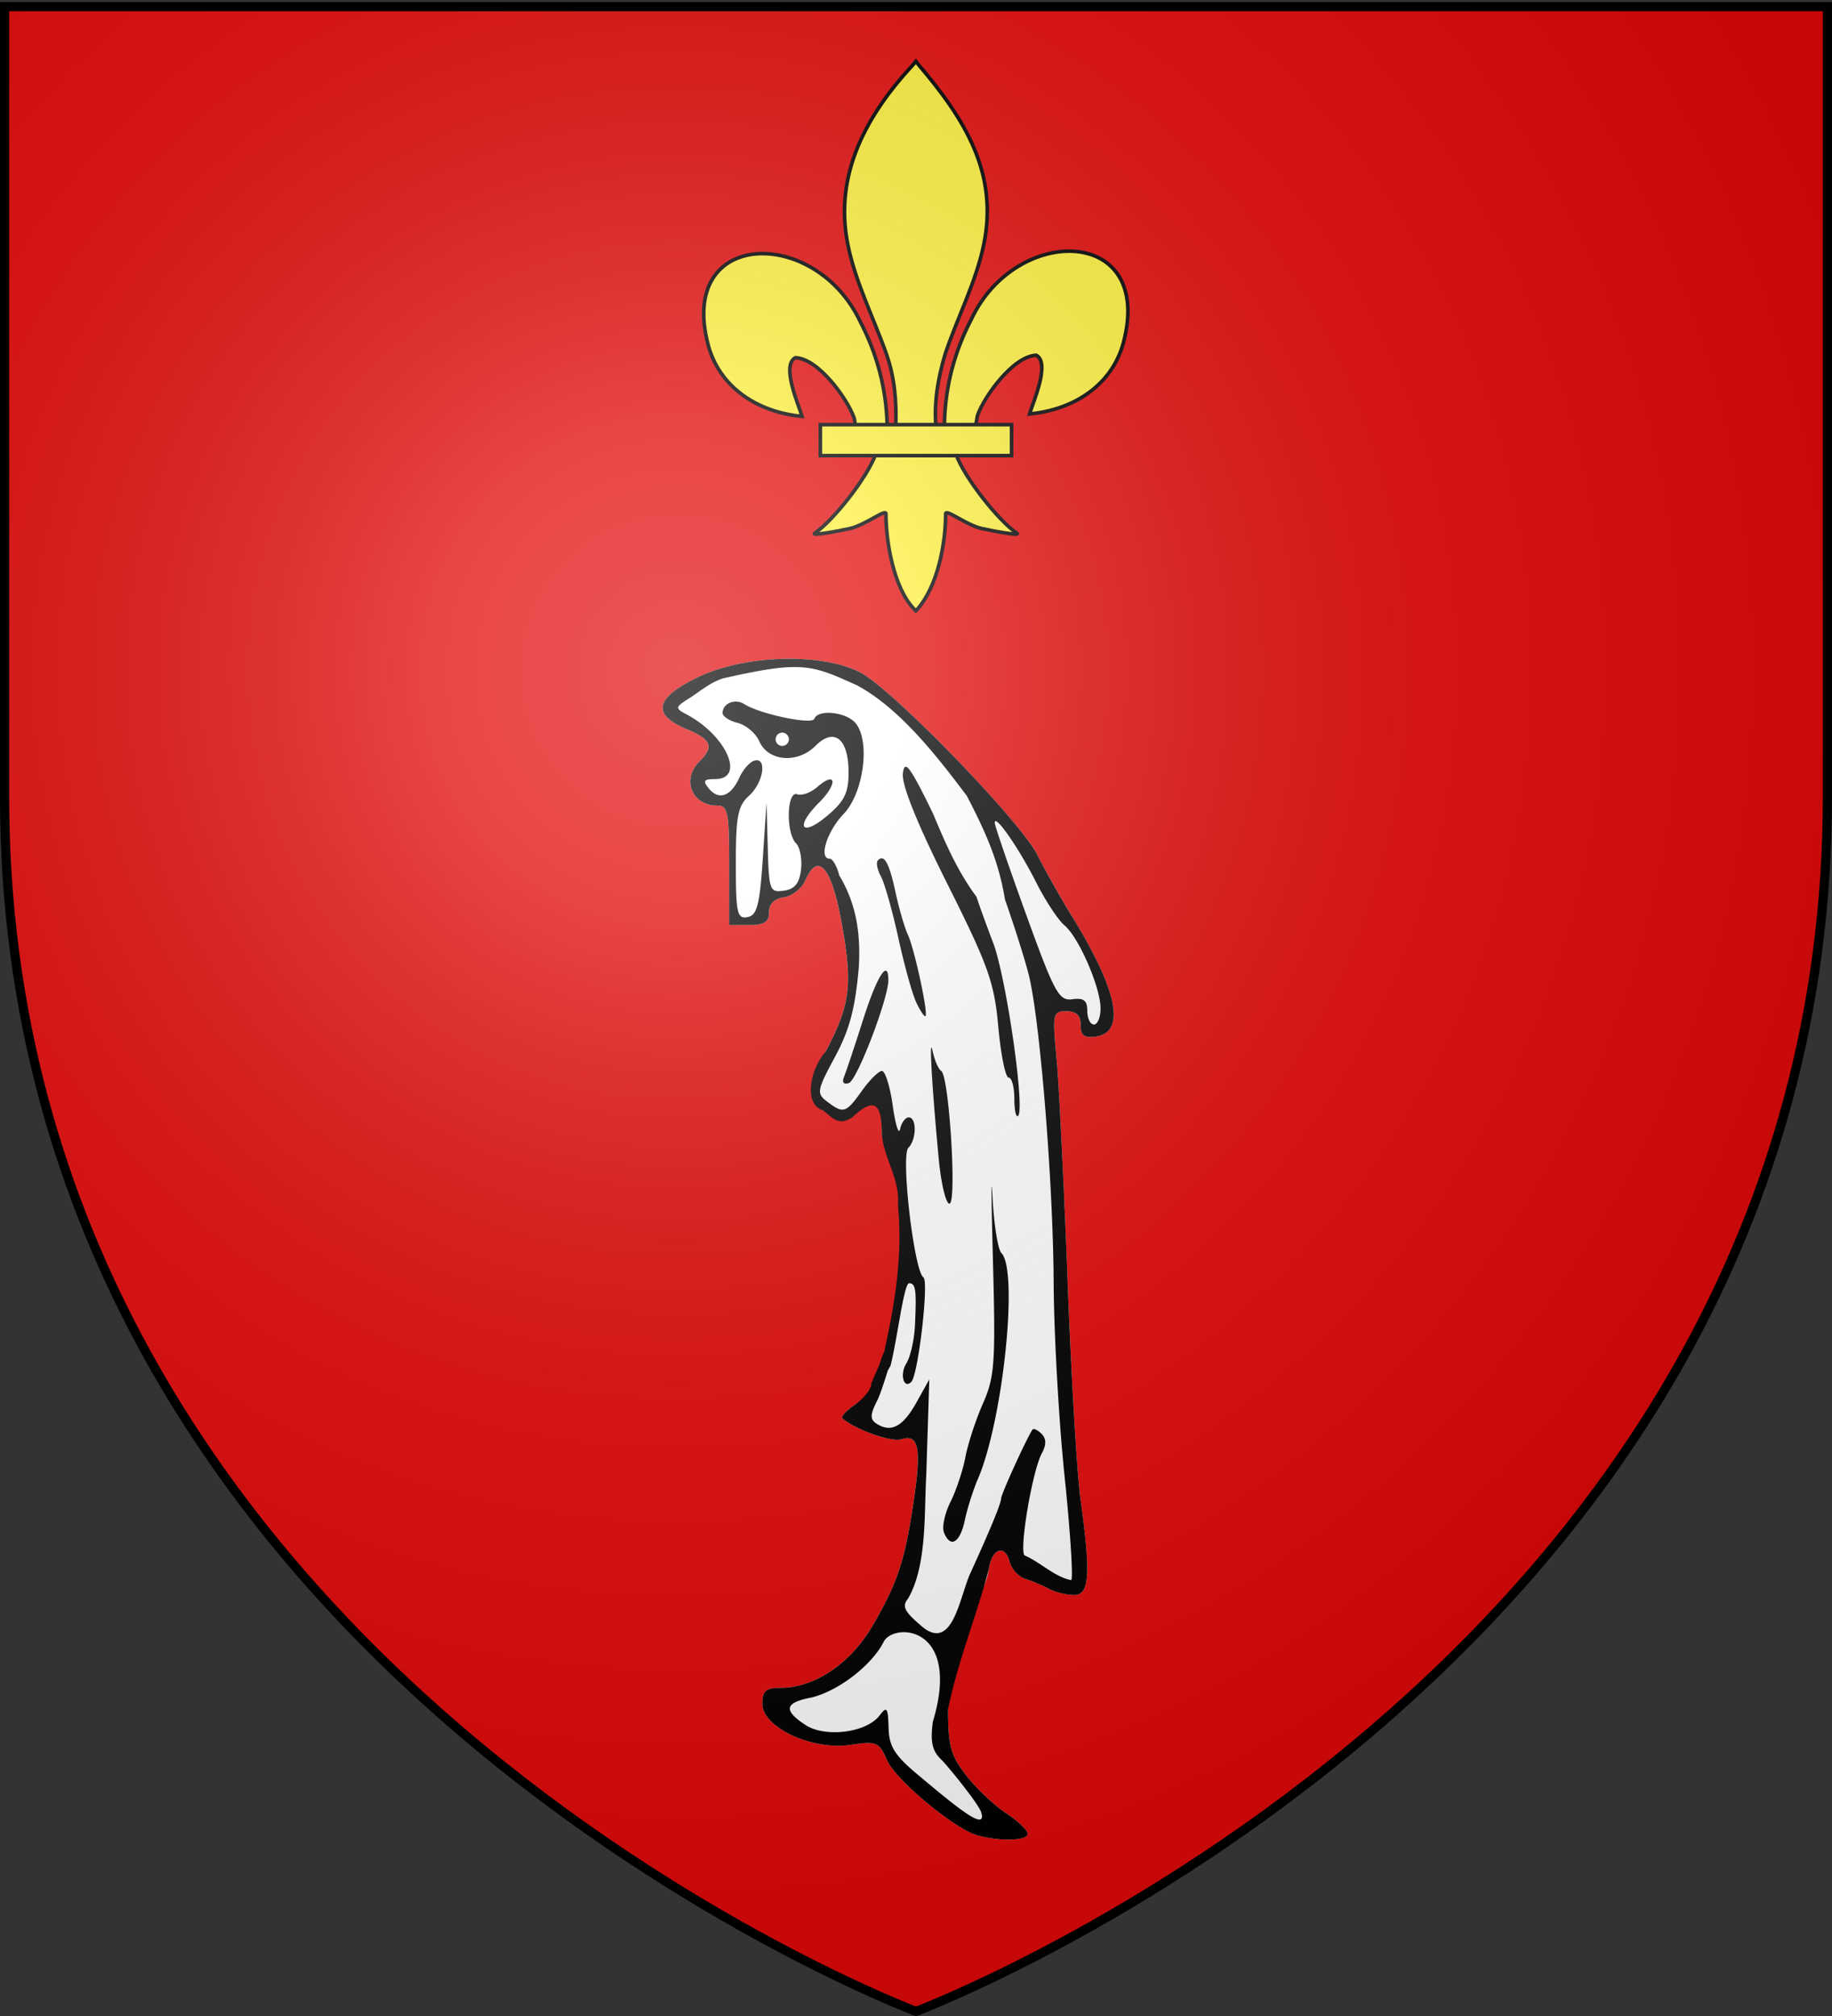 <svg xmlns="http://www.w3.org/2000/svg" xmlns:xlink="http://www.w3.org/1999/xlink" width="600" height="660" version="1.0"><rect width="100%" height="100%" fill="#333333" stroke="none"/><defs><linearGradient id="b"><stop offset="0" style="stop-color:white;stop-opacity:.314"/><stop offset=".19" style="stop-color:white;stop-opacity:.251"/><stop offset=".6" style="stop-color:#6b6b6b;stop-opacity:.125"/><stop offset="1" style="stop-color:black;stop-opacity:.125"/></linearGradient><linearGradient id="a"><stop offset="0" style="stop-color:#fd0000;stop-opacity:1"/><stop offset=".5" style="stop-color:#e77275;stop-opacity:.659"/><stop offset="1" style="stop-color:black;stop-opacity:.323"/></linearGradient><radialGradient xlink:href="#b" id="c" cx="221.445" cy="226.331" r="300" fx="221.445" fy="226.331" gradientTransform="matrix(1.353 0 0 1.349 -77.63 -85.747)" gradientUnits="userSpaceOnUse"/></defs><g style="display:inline"><path d="M300 658.5s298.5-112.32 298.5-397.772V2.176H1.5v258.552C1.5 546.18 300 658.5 300 658.5z" style="fill:#e20909;fill-opacity:1;fill-rule:evenodd;stroke:none;stroke-width:1px;stroke-linecap:butt;stroke-linejoin:miter;stroke-opacity:1"/><path d="M407.03 608.7c1.424-61.957 16.75-119.54 45.289-174.11 74.714-157.185 302.92-153.431 252.615 38.812-18.537 70.84-81.509 112.474-156.319 119.615 5.4-18.665 35.1-84.652 11.125-97.562-38.339 1.449-85.945 67.706-97.393 99.301-1.653 4.536-1.19 9.778-3.036 14.24" style="opacity:1;fill:#fcef3c;fill-opacity:1;fill-rule:evenodd;stroke:#000;stroke-width:6;stroke-linecap:butt;stroke-linejoin:miter;stroke-miterlimit:4;stroke-dasharray:none;stroke-opacity:1;display:inline" transform="matrix(.197 0 0 .197 229.118 18.7)"/><g style="opacity:1;display:inline"><g style="fill:#fcef3c;fill-opacity:1;stroke:#000;stroke-width:6;stroke-miterlimit:4;stroke-dasharray:none;stroke-opacity:1"><path d="M350.523 657.372c-1.425-61.956-16.751-119.54-45.29-174.108-74.714-157.186-302.92-153.432-252.615 38.81 18.537 70.84 81.509 112.475 156.319 119.616-5.4-18.665-35.1-84.652-11.124-97.562 38.338 1.449 85.944 67.705 97.392 99.301 1.653 4.536 1.19 9.778 3.036 14.24" style="fill:#fcef3c;fill-opacity:1;fill-rule:evenodd;stroke:#000;stroke-width:6;stroke-linecap:butt;stroke-linejoin:miter;stroke-miterlimit:4;stroke-dasharray:none;stroke-opacity:1" transform="matrix(.197 0 0 .197 221.52 9.911)"/><path d="M393.626 57.12c-78.714 84.85-131.565 182.962-108.781 298.031 12.57 63.484 43.041 122.28 64.53 183.438 13.437 38.37 16.873 78.452 15.282 118.781h66.781c-3.196-40.626 3.807-79.998 15.282-118.781 20.474-61.538 51.625-119.906 64.53-183.438 24.129-118.779-32.506-208.36-108.437-297.656l-4.64-5.918-4.547 5.543z" style="fill:#fcef3c;fill-opacity:1;fill-rule:nonzero;stroke:#000;stroke-width:6;stroke-linecap:butt;stroke-linejoin:miter;stroke-miterlimit:4;stroke-dasharray:none;stroke-opacity:1" transform="matrix(.197 0 0 .197 221.52 9.911)"/><path d="M331.345 704.401c-13.962 39.13-70.889 110.792-101.125 131.22-7.843 5.297 37.486-3.052 57.78-7.5 26.62-5.835 61.218-34.198 60.407-24.188-.075 45.838 12.811 122.324 46.406 157.468l3.182 3.388 3.287-3.388c33.578-39.17 46.238-108.042 46.406-157.468-.81-10.01 33.788 18.353 60.407 24.187 20.295 4.449 65.623 12.798 57.78 7.5-30.236-20.427-87.131-92.089-101.093-131.219H331.345z" style="fill:#fcef3c;fill-opacity:1;fill-rule:evenodd;stroke:#000;stroke-width:6;stroke-linecap:butt;stroke-linejoin:miter;stroke-miterlimit:4;stroke-dasharray:none;stroke-opacity:1" transform="matrix(.197 0 0 .197 221.52 9.911)"/><path d="M239.352 655.379H557.24v51.503H239.352z" style="fill:#fcef3c;fill-opacity:1;stroke:#000;stroke-width:6;stroke-miterlimit:4;stroke-dasharray:none;stroke-opacity:1" transform="matrix(.197 0 0 .197 221.52 9.911)"/></g></g><path d="M318.467 564.266c-7.352-1.872-26.973-18.096-29.896-24.719-2.64-5.984-3.38-6.293-11.96-5.01-12.54 1.876-28.86-5.706-28.86-13.41 0-4.232 1.117-5.235 5.83-5.235 11.294 0 23.049-7.927 30.347-20.465 8.167-14.032 10.552-21.32 13.452-41.114 2.502-17.076 1.544-21.627-4.171-19.813-3.24 1.029-15.237-3.261-19.266-6.888-.525-.473 1.185-2.359 3.8-4.19 2.616-1.832 6.245-4.418 6.245-6.74 8.46-22.32 14.892-49.452 8.037-74.063-1.361-.454-5.183-4.49-5.183-8.97 0-10.579-1.835-12.112-7.796-6.512l-4.725 1.723-6.786-2.074-2.454-5.323 3.353-13.811c8.188-15.42 8.989-22.033 5.178-42.736-3.286-17.848-7.65-22.826-11.772-13.43-1.18 2.688-4.343 5.2-7.03 5.58-3.14.447-4.887 2.193-4.887 4.887 0 3.21-1.526 4.193-6.515 4.193h-6.515V246.6c0-17.374-.434-19.545-3.909-19.545-8.293 0-11.76-8.53-5.864-14.427 4.925-4.924 4-7.202-4.343-10.688-11.46-4.788-10.1-10.306 4.209-17.076 15.326-7.25 40.413-7.899 52.885-1.367 10.63 5.568 52.537 48.782 58.034 59.846 2.374 4.777 7.35 13.613 11.057 19.634 15.259 24.782 17.95 38.271 7.918 39.696-3.717.528-4.886-.382-4.886-3.8 0-3.149-1.396-4.495-4.659-4.495-4.467 0-4.599.644-3.215 15.745.794 8.66 2.405 41.154 3.581 72.21 1.176 31.055 3.08 63.304 4.23 71.665 3.427 24.903 2.98 31.49-2.138 31.49-2.406 0-6.07-.906-8.144-2.013-2.074-1.107-5.574-2.578-7.778-3.268-2.204-.69-4.527-3.245-5.163-5.677-1.517-5.8-5.828-4.248-6.783 2.442-.413 2.892-1.723 6.442-2.91 7.888-6.198 16.34-10.226 23.319-10.455 38.08 0 11.93.871 15.09 5.972 21.648 3.284 4.224 9.148 9.765 13.03 12.315 3.882 2.55 7.058 5.603 7.058 6.787 0 2.197-8.585 2.503-16.153.576z" style="fill:#fff" transform="translate(1.931 36.691)"/><path d="M318.467 564.266c-7.352-1.872-26.973-18.096-29.896-24.719-2.64-5.984-3.38-6.293-11.96-5.01-12.54 1.876-28.86-5.706-28.86-13.41 0-4.232 1.117-5.235 5.83-5.235 11.294 0 23.049-7.927 30.347-20.465 8.167-14.032 10.552-21.32 13.452-41.114 2.502-17.076 1.544-21.627-4.171-19.813-3.24 1.029-15.237-3.261-19.266-6.888-.525-.473 1.185-2.359 3.8-4.19 2.616-1.832 5.704-4.96 5.704-7.28 14.552-33.95 4.94-1.095 2.133 5.268-2.579 4.97-2.664 6.544-.432 7.985 4.744 3.063 8.622 1.014 13.033-6.886l4.243-7.601-.996 31.396c-.733 12.306.335 29.278-5.917 40.293-2.055 2.476-1.34 4.142 3.6 8.392 10.57 10.011 12.965-7.588 16.477-16.016 6.838-14.989 10.345-23.486 10.345-25.065 0-1.38 8.428-19.877 10.283-22.568.356-.517 1.69.1 2.962 1.373 1.587 1.587 1.621 3.588.108 6.37-3.041 5.594-7.365 30.764-5.737 33.398 5.239 2.251 9.966 7.131 15.36 8.129.678-.678-.305-15.992-2.184-34.03-1.88-18.039-3.49-46.715-3.58-63.725-.17-32.581-4.485-85.751-8.151-100.422-1.194-4.777-4.698-15.865-7.787-24.64-2.01-12.243-6.038-21.539-12.508-33.949-9.424-12.501-21.648-28.463-35.945-36.163-14.69-6.63-17.783-8.158-42.672-2.553-4.479.786-9.14 4.8-12.01 6.607-4.98 3.131-5.03 3.384-1.087 5.482 13.03 6.929 19.282 21.15 9.299 21.15-3.767 0-4.135.573-2.013 3.13 3.262 3.93 7.171 2.522 9.926-3.573 1.169-2.587 3.347-5.093 4.84-5.569 4.356-1.387 3.145 7.122-1.629 11.442-3.688 3.338-4.343 6.689-4.343 22.213 0 16.24.424 18.201 3.8 17.559 3.144-.599 4.012-3.91 5.025-19.162l1.224-18.438.405 14.81c.383 14.019.665 14.773 5.29 14.116 3.56-.505 5.08-2.389 5.6-6.93.392-3.43-.341-7.291-1.629-8.579-3.38-3.38-3.057-17.296.373-16.053 1.493.54 4.431-.512 6.529-2.34 6.308-5.496 6.864-1.162.648 5.054-8.011 8.012-5.851 11.497 2.678 4.32 5.593-4.706 6.976-7.501 6.976-14.098 0-11.167-4.672-14.946-10.845-8.773-5.893 5.893-15.493 5.112-18.394-1.496-1.15-2.622-4.327-5.328-7.058-6.014-2.731-.685-4.966-2.147-4.966-3.248 0-3.157 4.078-4.858 7.058-2.944 5.085 3.263 22.245 6.884 22.984 4.85 1.18-3.247 10.459-2.27 13.524 1.423 4.881 5.881 2.645 22.84-3.915 29.699-5.477 5.726-8.27 14.662-4.582 14.662.972 0 2.381 2.444 3.13 5.43 5.543 9.3 7.032 18.716 6.434 29.86-1.17 13.669-3.032 20.699-7.85 29.646-5.904 10.965-6.07 11.914-2.546 14.59 5.33 4.047 6.169 3.788 11.37-3.516 2.55-3.583 5.516-6.515 6.588-6.515s2.665 5.13 3.541 11.402c.876 6.27 1.958 9.69 2.406 7.6.447-2.09 1.719-3.8 2.826-3.8 2.672 0 2.581 7.25-.125 9.956-2.533 2.532 1.86 40.33 4.93 42.424 1.858 1.266-1.701 31.95-3.969 34.216-2.47 2.47-3.834-2.505-1.647-6.007 1.344-2.151 2.623-7.726 2.843-12.389.556-11.764.262-13.907-1.91-13.907-1.733 0-3.85 18.276-6.087 27.004-8.063 14.484-5.05 2.606-2.042-4.744 4.474-19.863 5.779-33.803 4.47-47.776.77-9.027-4.993-15.6-5.31-24.071 0-10.761-3.57-10.421-9.555-4.8-4.66 3.192-6.638.056-9.752-2.245-6.413-1.968-4.053-13.656.9-19.134 8.187-15.42 8.988-22.033 5.177-42.736-3.286-17.848-7.65-22.826-11.772-13.43-1.18 2.688-4.343 5.2-7.03 5.58-3.14.447-4.887 2.193-4.887 4.887 0 3.21-1.526 4.193-6.515 4.193h-6.515V246.6c0-17.374-.434-19.545-3.909-19.545-8.293 0-11.76-8.53-5.864-14.427 4.925-4.924 4-7.202-4.343-10.688-11.46-4.788-10.1-10.306 4.209-17.076 15.326-7.25 40.413-7.899 52.885-1.367 10.63 5.568 52.537 48.782 58.034 59.846 2.374 4.777 7.35 13.613 11.057 19.634 15.259 24.782 17.95 38.271 7.918 39.696-3.717.528-4.886-.382-4.886-3.8 0-3.149-1.396-4.495-4.659-4.495-4.467 0-4.599.644-3.215 15.745.794 8.66 2.405 41.154 3.581 72.21 1.176 31.055 3.08 63.304 4.23 71.665 3.427 24.903 2.98 31.49-2.138 31.49-2.406 0-6.07-.906-8.144-2.013-2.074-1.107-5.574-2.578-7.778-3.268-2.204-.69-4.527-3.245-5.163-5.677-1.517-5.8-5.828-4.248-6.783 2.442-3.994 15.352-10.209 30.273-13.365 45.968 0 11.93.871 15.09 5.972 21.648 3.284 4.224 9.148 9.765 13.03 12.315 3.882 2.55 7.058 5.603 7.058 6.787 0 2.197-8.585 2.503-16.153.576zm.943-7.677c-.826-2.688-10.964-15.217-13.098-17.255-2.937-2.804-3.598-5.807-2.72-12.356 9.603-31.983-13.337-32.561-16.207-25.973-3.932 7.547-14.63 15.834-23.496 18.03-8.84 1.658-9.405 4.163-2.03 8.995 6.488 4.252 19.989 2.534 24.264-3.088 2.394-3.149 2.78-2.63 2.96 3.98.17 6.238 1.963 9.063 9.99 15.745 11.239 9.356 22.492 18.933 20.337 11.922zm39.099-263.117c0-6.924-7.119-23.321-11.817-27.22-2.048-1.7-6.223-8.039-9.277-14.086-5.729-11.343-13.733-22.823-13.549-19.432.058 1.057 4.709 14.626 10.336 30.154 9.264 25.566 10.69 28.168 15.097 27.553 3.688-.515 4.867.405 4.867 3.8 0 2.464.977 4.48 2.171 4.48 1.195 0 2.172-2.362 2.172-5.249zm-102.07-88.134a2.178 2.178 0 0 0-2.172-2.172 2.178 2.178 0 0 0-2.172 2.172c0 1.194.977 2.171 2.172 2.171a2.178 2.178 0 0 0 2.172-2.171zm50.766 259.602c-.67-1.746.312-6.242 2.183-9.991 1.87-3.75 4.063-10.35 4.873-14.669.81-4.318 3.392-12.189 5.737-17.49 3.845-8.693 4.166-13.284 3.27-46.766-.547-20.42-.614-29.8-.15-20.846.465 8.954 1.777 17.212 2.916 18.351 5.662 5.662.546 54.852-7.692 73.954-1.545 3.584-3.479 9.692-4.297 13.574-1.563 7.419-4.782 9.246-6.84 3.883zm-1.69-122.242c-2.26-24.01-3.231-41.095-2.006-35.29.63 2.986 1.898 5.918 2.819 6.515 2.601 1.688 5.184 43.434 2.687 43.434-1.166 0-2.742-6.596-3.5-14.659zm24.762-19.726c0-3.782-.843-6.877-1.873-6.877s-2.546-7.445-3.37-16.544c-1.33-14.666-3.227-19.99-16.711-46.909-9.929-19.82-14.98-32.364-14.546-36.12.55-4.746 2.285-2.431 9.896 13.203 4.093 9.807 8.049 18.904 14.223 27.19.636 2.091 3.08 8.856 5.434 15.034 4.283 11.247 10.505 54.342 8.181 56.666-.679.679-1.234-1.86-1.234-5.643zm-55.773-7.149c.68-1.642 3.49-10.062 6.244-18.71 4.564-14.33 8.266-20.12 8.266-12.93 0 6.079-10.244 32.793-12.917 33.684-1.725.575-2.346-.221-1.593-2.044zm23.729-24.163c-1.304-2.686-3.97-12.213-5.923-21.171-1.955-8.958-4.54-18.093-5.747-20.3-1.206-2.206-1.637-4.568-.957-5.248 2.084-2.084 3.705.905 5.812 10.72 1.11 5.17 2.92 11.353 4.024 13.742 2.15 4.655 6.672 25.63 5.728 26.573-.312.312-1.633-1.63-2.937-4.316z" style="fill:#000;fill-opacity:1" transform="translate(1.931 36.691)"/></g><path d="M300 658.5s298.5-112.32 298.5-397.772V2.176H1.5v258.552C1.5 546.18 300 658.5 300 658.5z" style="opacity:1;fill:url(#c);fill-opacity:1;fill-rule:evenodd;stroke:none;stroke-width:1px;stroke-linecap:butt;stroke-linejoin:miter;stroke-opacity:1"/><path d="M300 658.5S1.5 546.18 1.5 260.728V2.176h597v258.552C598.5 546.18 300 658.5 300 658.5z" style="opacity:1;fill:none;fill-opacity:1;fill-rule:evenodd;stroke:#000;stroke-width:3;stroke-linecap:butt;stroke-linejoin:miter;stroke-miterlimit:4;stroke-dasharray:none;stroke-opacity:1"/></svg>